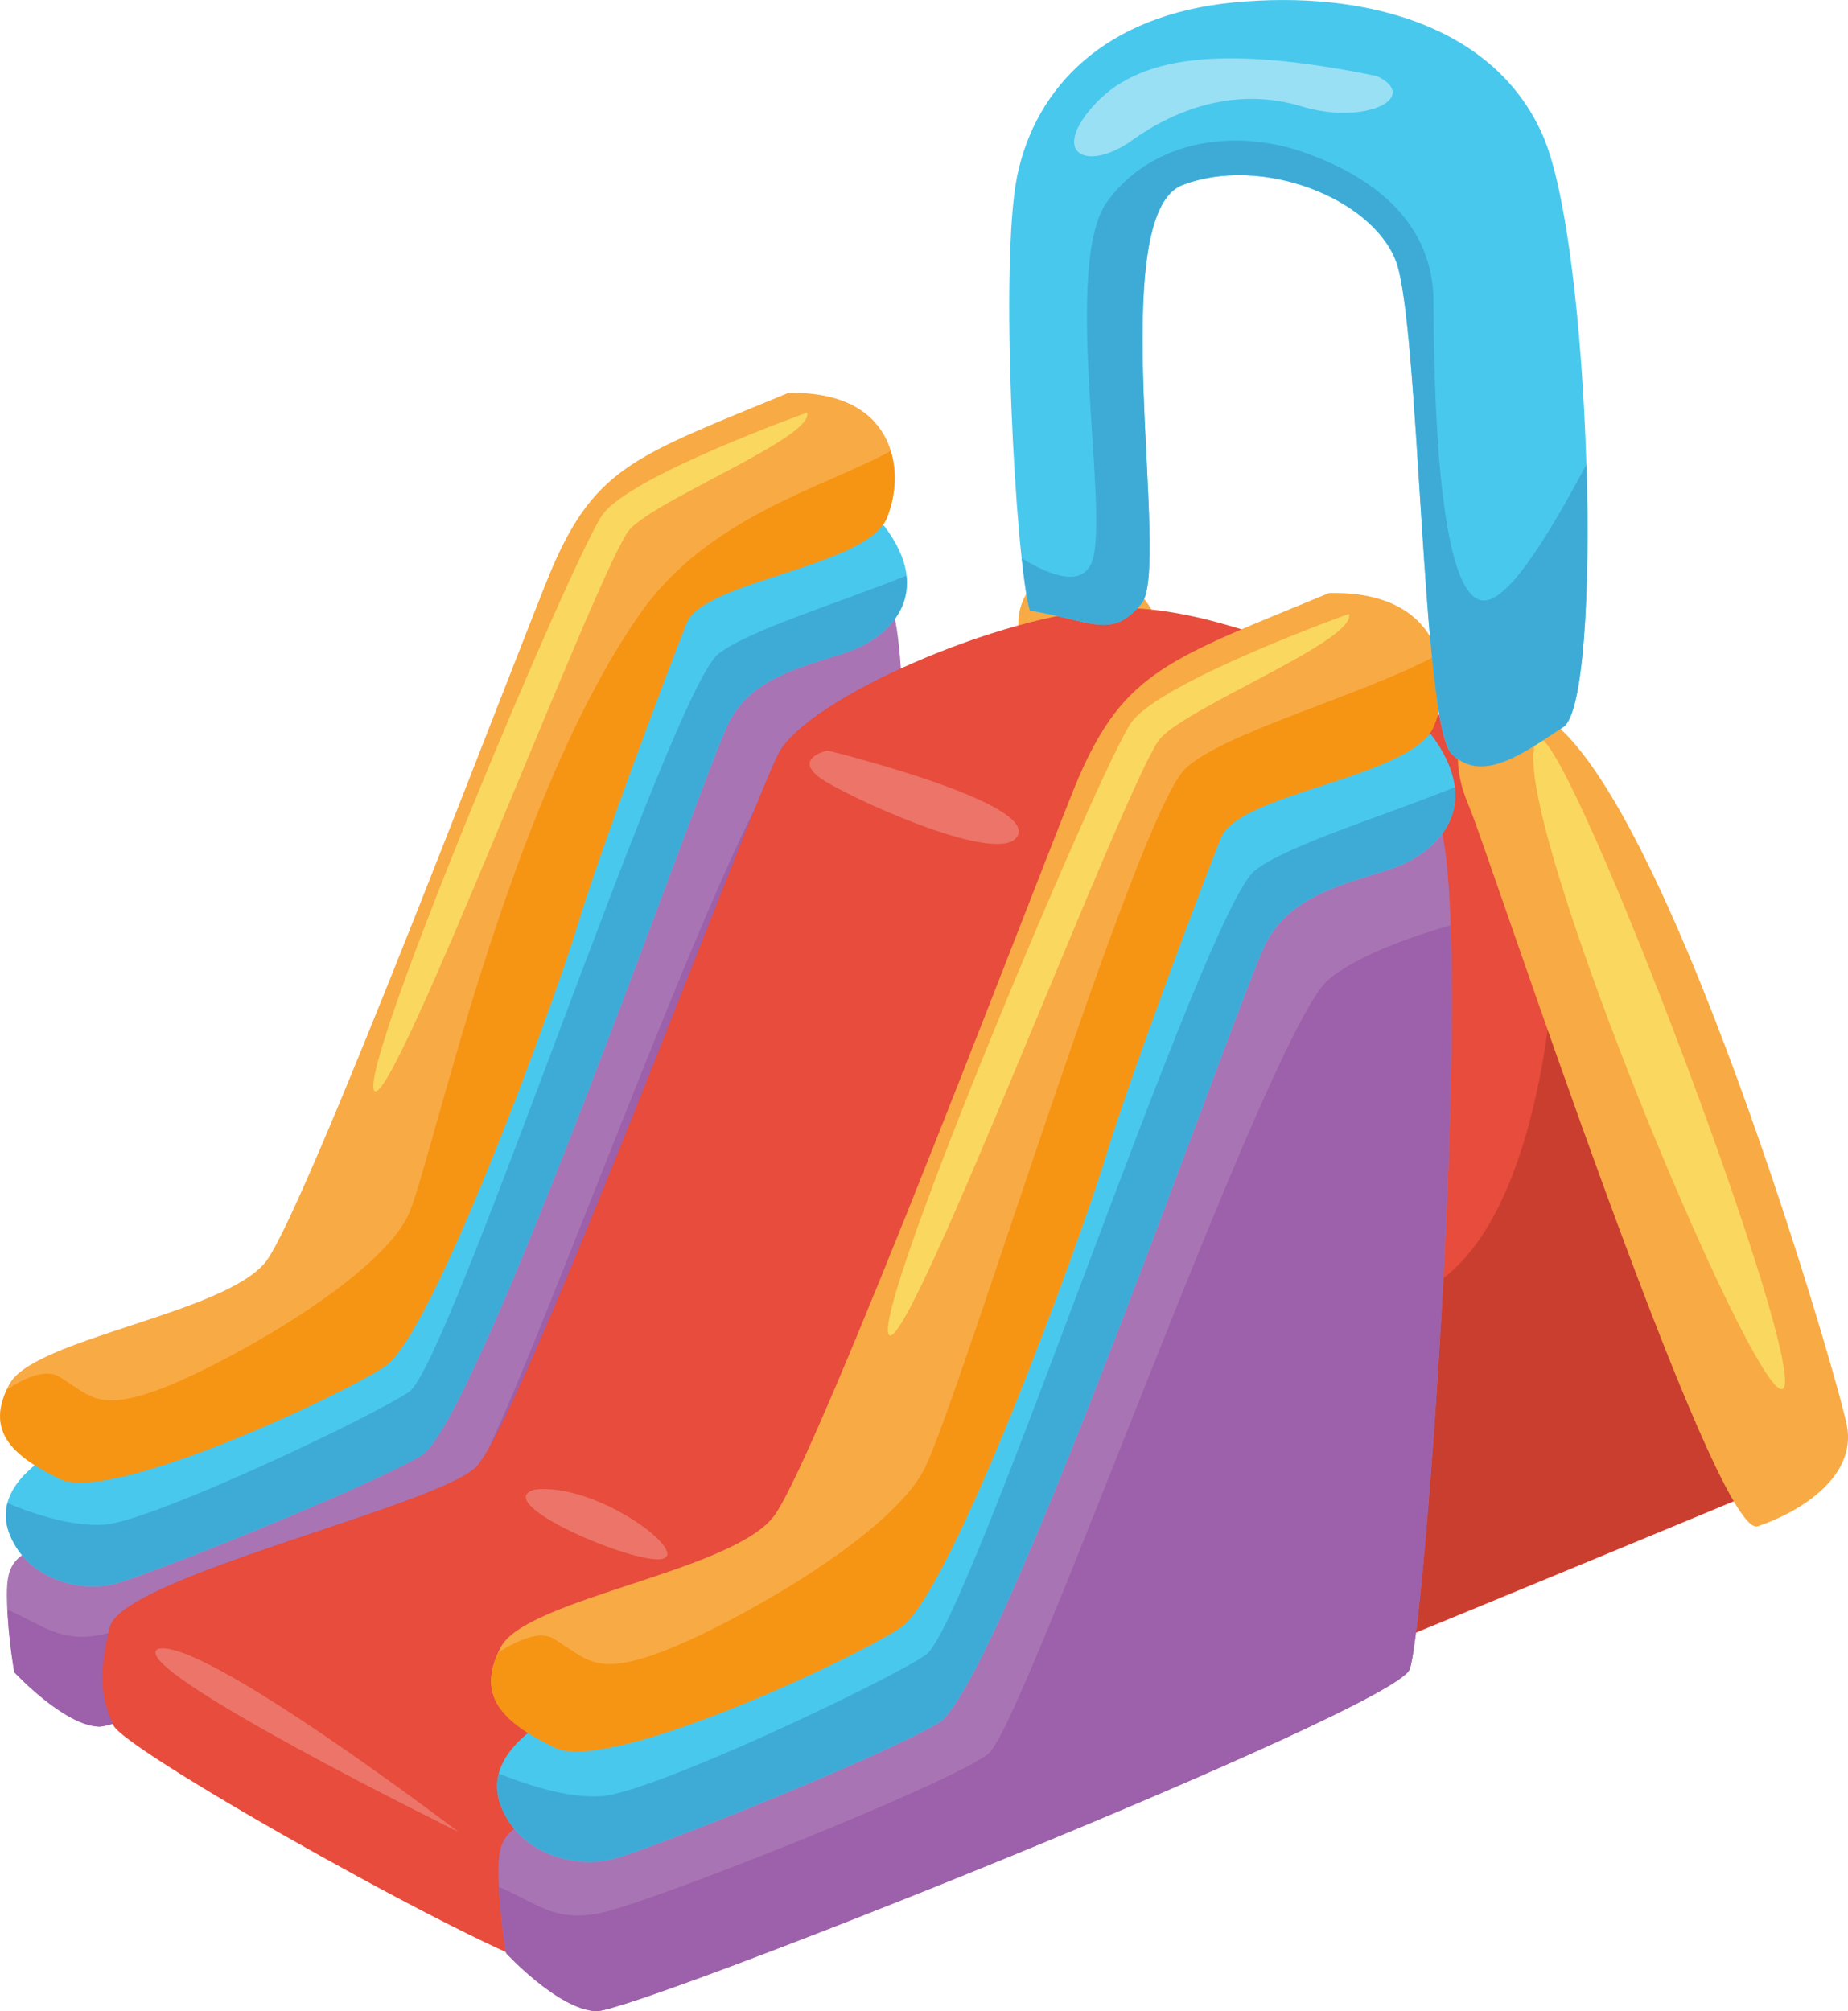 <svg xmlns:inkscape="http://www.inkscape.org/namespaces/inkscape" xmlns:sodipodi="http://sodipodi.sourceforge.net/DTD/sodipodi-0.dtd" xmlns="http://www.w3.org/2000/svg" xmlns:svg="http://www.w3.org/2000/svg" width="35.361" viewBox="0 0 26.521 28.858" height="38.477" preserveAspectRatio="xMidYMid" id="svg34" sodipodi:docname="14.svg" inkscape:version="1.4 (unknown)"><defs id="defs9"><clipPath id="0e007344c3"><path d="M 16.281,8 H 30 V 25 H 16.281 Z m 0,0" clip-rule="nonzero" id="path1"></path></clipPath><clipPath id="2bdeb082bc"><path d="M 16.281,7 H 30 V 23 H 16.281 Z m 0,0" clip-rule="nonzero" id="path2"></path></clipPath><clipPath id="9c405b77c8"><path d="M 16.281,5 H 30 V 22 H 16.281 Z m 0,0" clip-rule="nonzero" id="path3"></path></clipPath><clipPath id="5c7053e4e4"><path d="M 16.281,6 H 30 V 22 H 16.281 Z m 0,0" clip-rule="nonzero" id="path4"></path></clipPath><clipPath id="fec93defc3"><path d="M 16.281,8 H 30 V 23 H 16.281 Z m 0,0" clip-rule="nonzero" id="path5"></path></clipPath><clipPath id="8ea51deca8"><path d="M 16.281,10 H 30 V 25 H 16.281 Z m 0,0" clip-rule="nonzero" id="path6"></path></clipPath><clipPath id="311de6256f"><path d="M 23,11 H 38 V 29.031 H 23 Z m 0,0" clip-rule="nonzero" id="path7"></path></clipPath><clipPath id="362dfc1e4c"><path d="M 23,13 H 38 V 29.031 H 23 Z m 0,0" clip-rule="nonzero" id="path8"></path></clipPath><clipPath id="60c08fd666"><path d="m 37,10 h 6.137 V 23 H 37 Z m 0,0" clip-rule="nonzero" id="path9"></path></clipPath></defs><g clip-path="url(#0e007344c3)" id="g10" transform="translate(-16.494,-0.15)"><path fill="#a974b3" d="m 17.172,22.27 c -0.508,0.227 -0.594,0.336 -0.578,0.867 0.016,0.531 0.105,1.008 0.105,1.008 0,0 0.707,0.762 1.215,0.781 0.512,0.02 10.758,-4.062 10.977,-4.609 0.223,-0.543 1,-11.414 0.266,-11.688 -1.574,-0.574 -3.875,4.891 -6.809,8.969 -2.02,2.816 -5.188,4.668 -5.176,4.672 z m 0,0" fill-opacity="1" fill-rule="nonzero" id="path10"></path></g><g clip-path="url(#2bdeb082bc)" id="g11" transform="translate(-16.494,-0.15)"><path fill="#49c8ed" d="m 17.223,21.008 c -0.645,0.414 -0.797,0.859 -0.5,1.336 0.293,0.48 0.938,0.656 1.422,0.531 0.484,-0.129 3.578,-1.359 4.391,-1.84 0.812,-0.477 4.074,-9.859 4.418,-10.52 0.34,-0.664 1.098,-0.805 1.699,-1.008 0.602,-0.207 1.277,-0.828 0.527,-1.816 -3.184,0.512 -3.559,1.582 -3.559,1.582 L 21.344,19.363 Z m 0,0" fill-opacity="1" fill-rule="nonzero" id="path11"></path></g><g clip-path="url(#9c405b77c8)" id="g12" transform="translate(-16.494,-0.15)"><path fill="#f8aa44" d="m 27.805,5.789 c -2.137,0.883 -2.75,1.047 -3.375,2.484 -0.348,0.797 -3.539,9.234 -4.121,9.98 -0.582,0.746 -3.336,1.105 -3.68,1.758 -0.348,0.652 0.008,1.012 0.727,1.359 0.715,0.348 3.977,-1.164 4.664,-1.617 0.684,-0.449 2.438,-5.254 2.762,-6.328 0.324,-1.074 1.32,-3.723 1.566,-4.336 0.246,-0.613 2.594,-0.805 2.875,-1.512 C 29.508,6.871 29.316,5.75 27.805,5.789 Z m 0,0" fill-opacity="1" fill-rule="nonzero" id="path12"></path></g><path fill="#fad75f" d="m 11.584,5.92 c 0,0 -2.539,0.906 -2.938,1.465 -0.402,0.559 -3.535,7.973 -3.273,8.266 0.262,0.297 3.258,-7.621 3.668,-8.059 0.406,-0.438 2.648,-1.324 2.543,-1.672 z m 0,0" fill-opacity="1" fill-rule="nonzero" id="path13"></path><g clip-path="url(#5c7053e4e4)" id="g14" transform="translate(-16.494,-0.15)"><path fill="#f69413" d="m 29.277,6.621 c -0.969,0.531 -2.617,0.938 -3.598,2.336 -1.93,2.754 -3.016,8.004 -3.332,8.641 -0.477,0.961 -2.785,2.211 -3.621,2.508 -0.836,0.293 -0.945,0.066 -1.383,-0.203 -0.188,-0.113 -0.477,0.008 -0.75,0.184 -0.281,0.605 0.074,0.953 0.762,1.285 0.715,0.348 3.977,-1.164 4.664,-1.617 0.684,-0.449 2.438,-5.254 2.762,-6.328 0.324,-1.074 1.32,-3.723 1.566,-4.336 0.246,-0.613 2.594,-0.805 2.875,-1.512 C 29.34,7.293 29.375,6.938 29.277,6.621 Z m 0,0" fill-opacity="1" fill-rule="nonzero" id="path14"></path></g><g clip-path="url(#fec93defc3)" id="g15" transform="translate(-16.494,-0.15)"><path fill="#3eabd7" d="M 29.5,8.41 C 28.535,8.801 27.25,9.188 26.805,9.531 c -0.684,0.531 -3.863,10.203 -4.441,10.59 -0.582,0.387 -3.695,1.855 -4.371,1.906 -0.484,0.035 -1.086,-0.18 -1.391,-0.309 -0.055,0.203 -0.012,0.41 0.121,0.625 0.293,0.48 0.938,0.656 1.422,0.531 0.484,-0.129 3.578,-1.359 4.391,-1.836 0.812,-0.48 4.074,-9.863 4.418,-10.523 C 27.293,9.852 28.051,9.711 28.652,9.508 29.094,9.355 29.566,8.984 29.5,8.41 Z m 0,0" fill-opacity="1" fill-rule="nonzero" id="path15"></path></g><g clip-path="url(#8ea51deca8)" id="g16" transform="translate(-16.494,-0.15)"><path fill="#9c61aa" d="m 29.445,10.273 c -0.605,0.176 -1.273,0.418 -1.648,0.734 -0.805,0.672 -4.102,10.055 -4.586,10.445 -0.484,0.391 -4.512,1.992 -5.234,2.148 -0.629,0.137 -0.875,-0.145 -1.375,-0.352 0.023,0.484 0.098,0.895 0.098,0.895 0,0 0.707,0.762 1.215,0.781 0.512,0.02 10.758,-4.062 10.977,-4.609 0.172,-0.418 0.668,-6.93 0.555,-10.043 z m 0,0" fill-opacity="1" fill-rule="nonzero" id="path16"></path></g><path fill="#f8aa44" d="m 14.76,9.346 c -0.324,-0.332 -0.133,-1.297 0.848,-1.199 0.973,0.09 1.137,1.188 1.137,1.188 z m 0,0" fill-opacity="1" fill-rule="nonzero" id="path17"></path><path fill="#e74c3c" d="m 15.986,8.729 c -1.641,0.082 -4.406,1.301 -4.812,2.078 -0.406,0.781 -3.727,9.684 -4.355,10.254 -0.633,0.57 -5.082,1.578 -5.246,2.289 -0.164,0.711 -0.121,1.016 0.055,1.406 0.176,0.387 5.66,3.453 6.324,3.508 0.664,0.055 17.246,-6.855 17.246,-6.855 L 21.502,10.733 c 0,0 -3.469,-2.109 -5.516,-2.004 z m 0,0" fill-opacity="1" fill-rule="nonzero" id="path18"></path><path fill="#ca3e30" d="m 22.303,13.803 c 0,0 -0.168,4.555 -2.359,4.863 -1.406,0.195 -1.688,3.379 -1.641,5.582 3.609,-1.477 6.895,-2.84 6.895,-2.84 l -2.609,-7.531 c -0.074,-0.02 -0.285,-0.074 -0.285,-0.074 z m 0,0" fill-opacity="1" fill-rule="nonzero" id="path19"></path><g clip-path="url(#311de6256f)" id="g20" transform="translate(-16.494,-0.15)"><path fill="#a974b3" d="m 24.262,26.184 c -0.543,0.238 -0.629,0.355 -0.613,0.922 0.016,0.566 0.109,1.07 0.109,1.07 0,0 0.75,0.812 1.293,0.832 C 25.594,29.027 36.484,24.688 36.723,24.105 36.957,23.527 37.785,11.969 37,11.68 c -1.672,-0.609 -4.121,5.199 -7.234,9.535 -2.148,2.996 -5.516,4.965 -5.504,4.969 z m 0,0" fill-opacity="1" fill-rule="nonzero" id="path20"></path></g><path fill="#49c8ed" d="m 7.818,24.69 c -0.68,0.441 -0.844,0.914 -0.531,1.422 0.316,0.512 0.996,0.695 1.512,0.562 0.516,-0.133 3.805,-1.441 4.668,-1.953 0.867,-0.508 4.332,-10.484 4.699,-11.188 0.363,-0.703 1.168,-0.855 1.809,-1.07 0.637,-0.219 1.355,-0.879 0.559,-1.93 -3.383,0.543 -3.781,1.684 -3.781,1.684 l -4.547,10.723 z m 0,0" fill-opacity="1" fill-rule="nonzero" id="path21"></path><path fill="#f8aa44" d="m 19.072,8.51 c -2.273,0.941 -2.926,1.113 -3.59,2.641 -0.367,0.848 -3.762,9.82 -4.383,10.613 -0.617,0.789 -3.543,1.176 -3.91,1.867 -0.367,0.695 0.012,1.074 0.773,1.445 0.762,0.371 4.227,-1.238 4.957,-1.719 0.73,-0.48 2.594,-5.586 2.938,-6.727 0.344,-1.145 1.402,-3.957 1.664,-4.609 0.266,-0.656 2.758,-0.859 3.059,-1.609 0.301,-0.75 0.098,-1.941 -1.508,-1.902 z m 0,0" fill-opacity="1" fill-rule="nonzero" id="path22"></path><path fill="#fad75f" d="m 19.361,8.807 c 0,0 -2.695,0.965 -3.125,1.559 -0.426,0.594 -3.758,8.477 -3.477,8.789 0.277,0.316 3.461,-8.102 3.898,-8.566 0.434,-0.469 2.816,-1.406 2.703,-1.781 z m 0,0" fill-opacity="1" fill-rule="nonzero" id="path23"></path><path fill="#f69413" d="m 20.635,9.393 c -1.027,0.566 -3.055,1.109 -3.617,1.629 -0.695,0.637 -3.238,9.023 -3.746,10.043 -0.508,1.023 -2.965,2.352 -3.852,2.664 -0.887,0.316 -1.004,0.07 -1.473,-0.215 -0.195,-0.121 -0.504,0.012 -0.797,0.199 -0.297,0.641 0.078,1.008 0.812,1.363 0.762,0.371 4.227,-1.238 4.957,-1.719 0.73,-0.48 2.59,-5.586 2.938,-6.727 0.344,-1.145 1.402,-3.957 1.664,-4.609 0.266,-0.656 2.758,-0.859 3.059,-1.609 0.121,-0.305 0.16,-0.68 0.055,-1.02 z m 0,0" fill-opacity="1" fill-rule="nonzero" id="path24"></path><path fill="#3eabd7" d="m 20.877,11.295 c -1.027,0.418 -2.398,0.828 -2.867,1.195 -0.73,0.562 -4.109,10.848 -4.727,11.258 -0.613,0.41 -3.926,1.973 -4.645,2.023 -0.512,0.039 -1.152,-0.191 -1.48,-0.324 -0.055,0.215 -0.012,0.434 0.129,0.664 0.316,0.512 0.996,0.695 1.512,0.562 0.516,-0.133 3.805,-1.441 4.668,-1.953 0.867,-0.508 4.332,-10.484 4.699,-11.188 0.363,-0.703 1.168,-0.855 1.809,-1.07 0.465,-0.16 0.973,-0.555 0.902,-1.168 z m 0,0" fill-opacity="1" fill-rule="nonzero" id="path25"></path><g clip-path="url(#362dfc1e4c)" id="g26" transform="translate(-16.494,-0.15)"><path fill="#9c61aa" d="m 37.312,13.426 c -0.648,0.188 -1.355,0.449 -1.754,0.781 -0.855,0.719 -4.363,10.691 -4.879,11.105 -0.516,0.418 -4.797,2.121 -5.562,2.285 -0.668,0.145 -0.934,-0.152 -1.461,-0.371 0.023,0.512 0.102,0.949 0.102,0.949 0,0 0.75,0.812 1.293,0.832 0.543,0.02 11.434,-4.32 11.672,-4.902 0.18,-0.445 0.707,-7.367 0.59,-10.68 z m 0,0" fill-opacity="1" fill-rule="nonzero" id="path26"></path></g><path fill="#ec7468" d="m 11.877,10.768 c 0,0 2.891,0.711 2.738,1.199 -0.156,0.488 -2.172,-0.402 -2.742,-0.738 -0.574,-0.336 0.004,-0.461 0.004,-0.461 z m 0,0" fill-opacity="1" fill-rule="nonzero" id="path27"></path><path fill="#49c8ed" d="m 14.779,8.76 c -0.203,-0.684 -0.441,-4.977 -0.18,-6.242 0.266,-1.27 1.262,-2.309 3.117,-2.484 1.852,-0.176 3.723,0.32 4.422,1.902 0.703,1.582 0.871,8.113 0.297,8.496 -0.578,0.383 -1.168,0.816 -1.602,0.387 -0.434,-0.434 -0.457,-6.172 -0.801,-7.074 -0.348,-0.902 -1.926,-1.523 -3.062,-1.09 -1.133,0.434 -0.16,5.496 -0.59,6.008 -0.43,0.512 -0.68,0.254 -1.602,0.098 z m 0,0" fill-opacity="1" fill-rule="nonzero" id="path28"></path><path fill="#ec7468" d="m 2.26,23.663 c -0.449,0.277 4.324,2.625 4.324,2.625 0,0 -3.723,-2.836 -4.324,-2.625 z m 0,0" fill-opacity="1" fill-rule="nonzero" id="path29"></path><path fill="#ec7468" d="m 7.674,21.373 c -0.672,0.188 1.492,1.105 1.844,0.992 0.355,-0.113 -0.969,-1.094 -1.844,-0.992 z m 0,0" fill-opacity="1" fill-rule="nonzero" id="path30"></path><g clip-path="url(#60c08fd666)" id="g31" transform="translate(-16.494,-0.15)"><path fill="#f8aa44" d="m 38.297,10.316 c -1.043,0.016 -0.973,0.816 -0.723,1.398 0.254,0.582 3.527,10.543 4.145,10.336 C 42.332,21.844 43.137,21.34 43,20.609 42.863,19.879 40.059,10.285 38.297,10.316 Z m 0,0" fill-opacity="1" fill-rule="nonzero" id="path31"></path></g><path fill="#fad75f" d="m 22.088,10.588 c -0.691,0.488 3.094,9.578 3.496,9.34 0.406,-0.242 -3.031,-9.336 -3.496,-9.34 z m 0,0" fill-opacity="1" fill-rule="nonzero" id="path32"></path><path fill="#99e0f5" d="m 19.763,1.092 c -2.301,-0.473 -3.461,-0.266 -4.078,0.434 -0.617,0.695 -0.07,0.941 0.566,0.484 0.633,-0.453 1.5,-0.766 2.426,-0.484 0.922,0.277 1.711,-0.129 1.086,-0.434 z m 0,0" fill-opacity="1" fill-rule="nonzero" id="path33"></path><path fill="#3eabd7" d="m 17.752,2.018 c -0.727,-0.008 -1.422,0.27 -1.863,0.875 -0.637,0.879 0.004,4.262 -0.199,5.105 -0.113,0.453 -0.602,0.273 -1.027,0.012 0.039,0.352 0.078,0.617 0.117,0.75 0.922,0.156 1.172,0.414 1.602,-0.098 0.43,-0.512 -0.547,-5.574 0.59,-6.008 1.137,-0.434 2.715,0.188 3.062,1.09 0.344,0.902 0.367,6.641 0.801,7.074 0.434,0.43 1.023,-0.004 1.602,-0.387 0.285,-0.191 0.387,-1.902 0.332,-3.77 -0.484,0.902 -1.062,1.895 -1.438,1.953 -0.715,0.105 -0.754,-3.191 -0.758,-4.285 -0.004,-1.094 -0.801,-1.766 -1.832,-2.133 -0.32,-0.117 -0.656,-0.176 -0.988,-0.18 z m 0,0" fill-opacity="1" fill-rule="nonzero" id="path34"></path></svg>